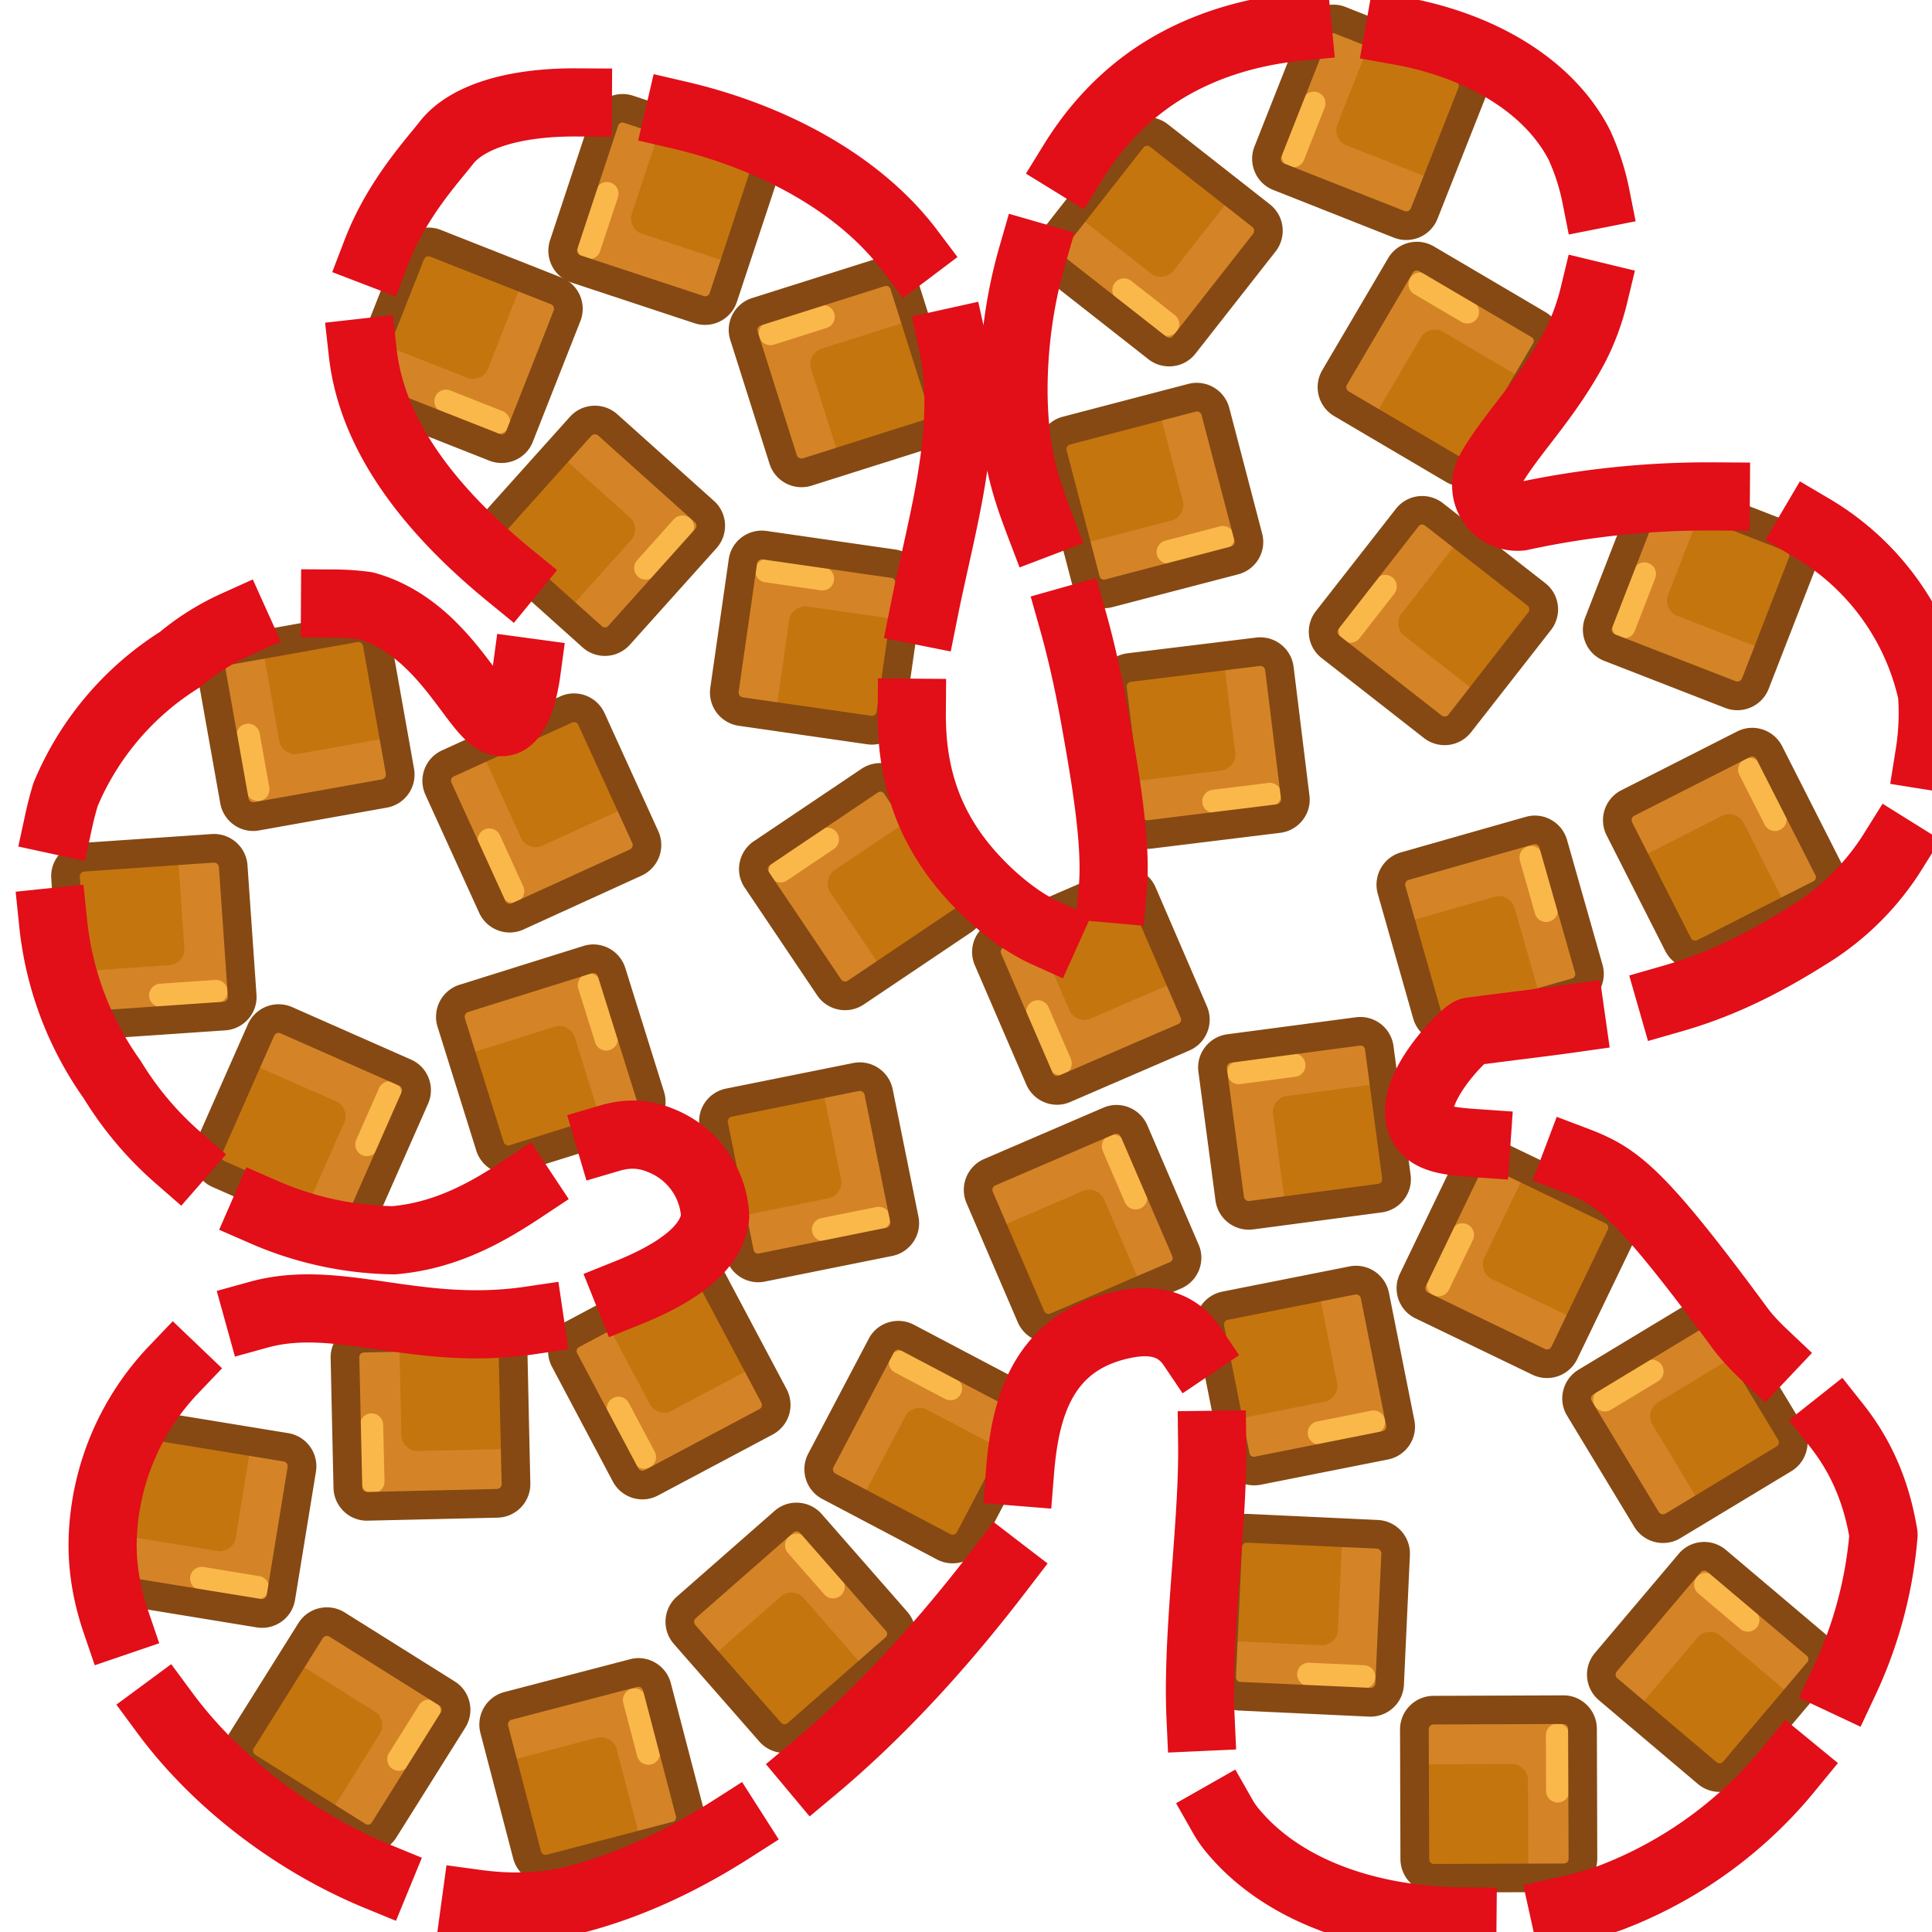 <svg id="Layer_1" data-name="Layer 1" xmlns="http://www.w3.org/2000/svg" viewBox="0 0 28.346 28.346"><defs><style>.cls-1{fill:#d48427;}.cls-2{fill:#c5750e;}.cls-3{fill:#fab84a;}.cls-4{fill:#864913;}.cls-5{fill:none;stroke:#e20e18;stroke-linecap:square;stroke-linejoin:round;stroke-dasharray:4 1.5;}</style></defs><rect class="cls-1" x="7.453" y="24.748" width="2.466" height="2.466" rx="0.365" transform="translate(-6.291 3.043) rotate(-14.656)"/><rect class="cls-2" x="7.566" y="25.631" width="1.665" height="1.665" rx="0.225" transform="matrix(0.967, -0.253, 0.253, 0.967, -6.423, 2.986)"/><path class="cls-3" d="M9.557,25.887a.171.171,0,0,1-.208-.122l-.207-.79a.171.171,0,0,1,.33-.086l.207.79A.171.171,0,0,1,9.557,25.887Z"/><path class="cls-4" d="M7.398,24.826a.493.493,0,0,0-.35.598L7.53,27.269a.492.492,0,0,0,.227.299.485.485,0,0,0,.371.051l1.845-.482a.491.491,0,0,0,.365-.506.502.502,0,0,0-.015-.092L9.842,24.694A.492.492,0,0,0,9.615,24.395a.485.485,0,0,0-.371-.051Zm2.469,1.904-1.845.482a.07.07,0,0,1-.085-.05l-.482-1.844-.002-.013a.072.072,0,0,1,.052-.073l1.844-.482a.07.07,0,0,1,.085.05l.482,1.844A.066.066,0,0,1,9.868,26.73Z"/><rect class="cls-1" x="10.365" y="22.65" width="2.466" height="2.466" rx="0.365" transform="translate(-12.867 13.57) rotate(-41.24)"/><rect class="cls-2" x="10.724" y="23.61" width="1.665" height="1.665" rx="0.225" transform="translate(-13.247 13.681) rotate(-41.24)"/><path class="cls-3" d="M12.335,23.409a.171.171,0,0,1-.241-.016l-.539-.614a.171.171,0,0,1,.257-.225l.539.614A.171.171,0,0,1,12.335,23.409Z"/><path class="cls-4" d="M9.93,23.426a.493.493,0,0,0-.045.692l1.256,1.434a.492.492,0,0,0,.337.166.485.485,0,0,0,.355-.12l1.434-1.257a.491.491,0,0,0,.1-.616.501.501,0,0,0-.054-.076L12.056,22.214a.492.492,0,0,0-.337-.166.485.485,0,0,0-.355.12Zm3.06.598L11.556,25.281a.07.07,0,0,1-.098-.007L10.201,23.841l-.007-.01a.071.071,0,0,1,.014-.089L11.641,22.485a.07.07,0,0,1,.098.007L12.996,23.925A.066.066,0,0,1,12.99,24.024Z"/><rect class="cls-1" x="12.345" y="19.925" width="2.466" height="2.466" rx="0.365" transform="translate(-11.469 23.318) rotate(-62.235)"/><rect class="cls-2" x="12.908" y="20.864" width="1.665" height="1.665" rx="0.225" transform="translate(-11.859 23.748) rotate(-62.235)"/><path class="cls-3" d="M14.096,20.452a.171.171,0,0,1-.231.072l-.723-.381a.171.171,0,1,1,.159-.302l.723.381A.171.171,0,0,1,14.096,20.452Z"/><path class="cls-4" d="M11.857,21.33a.493.493,0,0,0,.206.662l1.686.889a.492.492,0,0,0,.374.034.485.485,0,0,0,.288-.24l.889-1.688a.491.491,0,0,0-.128-.611.501.501,0,0,0-.078-.051l-1.686-.889a.492.492,0,0,0-.374-.034.485.485,0,0,0-.288.24Zm3.071-.538-.889,1.688a.07.07,0,0,1-.094.029l-1.686-.888-.011-.007a.071.071,0,0,1-.019-.088l.888-1.687a.07.07,0,0,1,.094-.029l1.686.888A.066.066,0,0,1,14.928,20.792Z"/><rect class="cls-1" x="14.649" y="16.722" width="2.466" height="2.466" rx="0.365" transform="translate(-5.805 7.743) rotate(-23.291)"/><rect class="cls-2" x="14.838" y="17.642" width="1.665" height="1.665" rx="0.225" transform="translate(-6.028 7.701) rotate(-23.29)"/><path class="cls-3" d="M16.729,17.731a.171.171,0,0,1-.224-.089l-.323-.75a.171.171,0,1,1,.314-.135l.323.75A.171.171,0,0,1,16.729,17.731Z"/><path class="cls-4" d="M14.436,17.006a.493.493,0,0,0-.256.644l.753,1.751a.492.492,0,0,0,.27.262.485.485,0,0,0,.375-.005l1.752-.754a.491.491,0,0,0,.285-.555.502.502,0,0,0-.029-.089l-.753-1.751a.492.492,0,0,0-.27-.262.485.485,0,0,0-.375.005Zm2.727,1.512-1.752.754a.07.07,0,0,1-.091-.037l-.754-1.75-.004-.012a.072.072,0,0,1,.04-.08l1.751-.754a.07.07,0,0,1,.091.037l.754,1.75A.066.066,0,0,1,17.163,18.518Z"/><rect class="cls-1" x="17.916" y="18.949" width="2.466" height="2.466" rx="0.365" transform="translate(35.204 -2.539) rotate(78.741)"/><rect class="cls-2" x="17.852" y="19.033" width="1.665" height="1.665" rx="0.225" transform="translate(34.52 -2.338) rotate(78.741)"/><path class="cls-3" d="M19.191,21.057a.171.171,0,0,1,.134-.201l.801-.16a.171.171,0,0,1,.067.335l-.801.16A.171.171,0,0,1,19.191,21.057Z"/><path class="cls-4" d="M20.378,18.965a.493.493,0,0,0-.576-.385l-1.87.371a.492.492,0,0,0-.312.209.485.485,0,0,0-.073.368l.372,1.871a.491.491,0,0,0,.484.394.501.501,0,0,0,.093-.009l1.87-.371a.492.492,0,0,0,.312-.209.485.485,0,0,0,.073-.368Zm-2.047,2.352-.372-1.871a.07.07,0,0,1,.055-.081l1.869-.372.013-.001a.071.071,0,0,1,.07.056l.372,1.87a.07.07,0,0,1-.055.081l-1.869.372A.066.066,0,0,1,18.331,21.317Z"/><rect class="cls-1" x="17.968" y="22.466" width="2.466" height="2.466" rx="0.365" transform="translate(43.758 5.608) rotate(92.635)"/><rect class="cls-2" x="17.993" y="22.448" width="1.665" height="1.665" rx="0.225" transform="translate(42.948 5.545) rotate(92.636)"/><path class="cls-3" d="M19.032,24.558a.171.171,0,0,1,.178-.163l.816.038a.171.171,0,0,1-.016.341l-.816-.038A.171.171,0,0,1,19.032,24.558Z"/><path class="cls-4" d="M20.686,22.813a.493.493,0,0,0-.467-.512l-1.904-.089a.492.492,0,0,0-.353.128.485.485,0,0,0-.159.339L17.715,24.585a.491.491,0,0,0,.375.499.502.502,0,0,0,.092.013l1.904.089a.492.492,0,0,0,.353-.128.485.485,0,0,0,.159-.339Zm-2.552,1.792.088-1.905a.07.07,0,0,1,.073-.066l1.904.087.013.002a.072.072,0,0,1,.055.071l-.088,1.904a.07.07,0,0,1-.073.066L18.202,24.677A.066.066,0,0,1,18.135,24.605Z"/><rect class="cls-1" x="20.755" y="25.087" width="2.466" height="2.466" rx="0.365" transform="translate(-0.098 0.082) rotate(-0.214)"/><rect class="cls-2" x="20.756" y="25.883" width="1.665" height="1.665" rx="0.225" transform="translate(-0.1 0.081) rotate(-0.214)"/><path class="cls-3" d="M22.855,26.446a.171.171,0,0,1-.171-.17l-.003-.817a.171.171,0,0,1,.342-.001l.003.817A.171.171,0,0,1,22.855,26.446Z"/><path class="cls-4" d="M21.029,24.881a.493.493,0,0,0-.488.492l.006,1.906a.492.492,0,0,0,.146.346.485.485,0,0,0,.347.142l1.907-.007a.491.491,0,0,0,.479-.399.5.5,0,0,0,.009-.093l-.006-1.906a.492.492,0,0,0-.146-.346.485.485,0,0,0-.347-.142Zm1.916,2.46-1.907.007a.07.07,0,0,1-.069-.07l-.007-1.906A.056.056,0,0,1,20.963,25.359a.072.072,0,0,1,.069-.058l1.906-.007a.07.07,0,0,1,.069.07l.007,1.906A.066.066,0,0,1,22.945,27.34Z"/><rect class="cls-1" x="23.884" y="23.224" width="2.466" height="2.466" rx="0.365" transform="translate(-9.776 27.849) rotate(-49.789)"/><rect class="cls-2" x="24.326" y="24.184" width="1.665" height="1.665" rx="0.225" transform="translate(-10.189 28.079) rotate(-49.789)"/><path class="cls-3" d="M25.774,23.879a.171.171,0,0,1-.241.02l-.624-.527a.171.171,0,0,1,.22-.261l.624.527A.171.171,0,0,1,25.774,23.879Z"/><path class="cls-4" d="M23.399,24.253a.493.493,0,0,0,.058.691L24.912,26.175a.492.492,0,0,0,.358.114.485.485,0,0,0,.333-.172l1.231-1.456a.491.491,0,0,0,.007-.624.501.501,0,0,0-.065-.067l-1.455-1.231a.492.492,0,0,0-.358-.114.485.485,0,0,0-.333.172Zm3.115.136L25.282,25.846a.07.07,0,0,1-.098.008L23.729,24.623l-.009-.009a.071.071,0,0,1,0-.09l1.231-1.456a.07.07,0,0,1,.098-.008l1.456,1.23A.066.066,0,0,1,26.514,24.389Z"/><rect class="cls-1" x="23.488" y="19.607" width="2.466" height="2.466" rx="0.365" transform="translate(19.667 52.777) rotate(-121.14)"/><rect class="cls-2" x="24.432" y="20.147" width="1.665" height="1.665" rx="0.225" transform="translate(20.373 53.454) rotate(-121.14)"/><path class="cls-3" d="M24.383,20.033a.171.171,0,0,1-.058.234l-.699.422a.171.171,0,0,1-.177-.292l.699-.422A.171.171,0,0,1,24.383,20.033Z"/><path class="cls-4" d="M23.979,22.403a.493.493,0,0,0,.673.166l1.632-.985a.492.492,0,0,0,.222-.303.485.485,0,0,0-.056-.371L25.463,19.278a.491.491,0,0,0-.589-.206.501.501,0,0,0-.084.04l-1.632.985a.492.492,0,0,0-.222.303.485.485,0,0,0,.056.371Zm1.125-2.908.986,1.632a.07.07,0,0,1-.024.095l-1.631.986-.012.005A.072.072,0,0,1,24.338,22.185l-.986-1.632a.07.07,0,0,1,.024-.095l1.631-.986A.066.066,0,0,1,25.104,19.495Z"/><rect class="cls-1" x="21.021" y="17.224" width="2.466" height="2.466" rx="0.365" transform="translate(34.287 44.746) rotate(-154.266)"/><rect class="cls-2" x="21.953" y="17.444" width="1.665" height="1.665" rx="0.225" transform="translate(35.377 44.633) rotate(-154.266)"/><path class="cls-3" d="M21.53,17.965a.171.171,0,0,1,.08.228l-.355.736a.171.171,0,0,1-.308-.148l.355-.736A.171.171,0,0,1,21.53,17.965Z"/><path class="cls-4" d="M22.486,20.171a.493.493,0,0,0,.654-.229l.828-1.717a.492.492,0,0,0,.021-.375.485.485,0,0,0-.25-.28l-1.718-.828a.491.491,0,0,0-.606.149.502.502,0,0,0-.048.08l-.828,1.717a.492.492,0,0,0-.021.375.485.485,0,0,0,.25.28Zm-.647-3.05,1.718.828a.07.07,0,0,1,.032.093L22.762,19.759l-.007.011a.072.072,0,0,1-.087.022l-1.717-.828a.07.07,0,0,1-.032-.093l.827-1.717A.066.066,0,0,1,21.839,17.121Z"/><rect class="cls-1" x="17.906" y="15.248" width="2.466" height="2.466" rx="0.365" transform="translate(5.324 37.625) rotate(-97.574)"/><rect class="cls-2" x="18.749" y="15.994" width="1.665" height="1.665" rx="0.225" transform="translate(5.483 38.455) rotate(-97.574)"/><path class="cls-3" d="M19.153,15.606a.171.171,0,0,1-.147.192l-.81.108a.171.171,0,0,1-.045-.339l.81-.108A.171.171,0,0,1,19.153,15.606Z"/><path class="cls-4" d="M17.834,17.617a.493.493,0,0,0,.55.421l1.89-.25a.492.492,0,0,0,.325-.189.485.485,0,0,0,.097-.362l-.251-1.891a.491.491,0,0,0-.457-.424.501.501,0,0,0-.093.003l-1.89.25a.492.492,0,0,0-.325.189.485.485,0,0,0-.097.362Zm2.194-2.216.251,1.891a.07.07,0,0,1-.06.078l-1.889.251a.055.055,0,0,1-.013 0.0.071.071,0,0,1-.066-.061l-.251-1.89a.07.07,0,0,1,.06-.078l1.889-.251A.066.066,0,0,1,20.028,15.401Z"/><rect class="cls-1" x="20.63" y="12.401" width="2.466" height="2.466" rx="0.365" transform="translate(-2.898 6.51) rotate(-15.898)"/><rect class="cls-2" x="20.753" y="13.289" width="1.665" height="1.665" rx="0.225" transform="translate(-3.043 6.453) rotate(-15.898)"/><path class="cls-3" d="M22.732,13.521a.171.171,0,0,1-.211-.117l-.224-.786a.171.171,0,0,1,.328-.094l.224.786A.171.171,0,0,1,22.732,13.521Z"/><path class="cls-4" d="M20.551,12.507a.493.493,0,0,0-.337.606l.521,1.833a.492.492,0,0,0,.234.294.485.485,0,0,0,.372.043l1.834-.522a.491.491,0,0,0,.354-.514.501.501,0,0,0-.017-.092l-.521-1.833a.492.492,0,0,0-.234-.294.485.485,0,0,0-.372-.043Zm2.51,1.85-1.834.522a.07.07,0,0,1-.086-.048L20.619,12.998l-.002-.013a.071.071,0,0,1,.05-.075l1.833-.522a.07.07,0,0,1,.086.048l.522,1.833A.066.066,0,0,1,23.061,14.357Z"/><rect class="cls-1" x="24.056" y="11.217" width="2.466" height="2.466" rx="0.365" transform="translate(-2.897 12.796) rotate(-26.914)"/><rect class="cls-2" x="24.278" y="12.15" width="1.665" height="1.665" rx="0.225" transform="translate(-3.157 12.772) rotate(-26.914)"/><path class="cls-3" d="M26.12,12.173a.171.171,0,0,1-.23-.075l-.37-.728a.171.171,0,1,1,.305-.155l.37.728A.171.171,0,0,1,26.12,12.173Z"/><path class="cls-4" d="M23.786,11.595a.493.493,0,0,0-.215.659l.862,1.7a.492.492,0,0,0,.286.244.485.485,0,0,0,.374-.029l1.701-.863a.491.491,0,0,0,.249-.572.501.501,0,0,0-.034-.087l-.862-1.7a.492.492,0,0,0-.286-.244.485.485,0,0,0-.374.029Zm2.817,1.336-1.701.863a.07.07,0,0,1-.093-.031l-.863-1.699-.004-.012a.071.071,0,0,1,.035-.083l1.7-.863a.07.07,0,0,1,.093.031l.863,1.699A.066.066,0,0,1,26.603,12.931Z"/><rect class="cls-1" x="23.716" y="7.464" width="2.466" height="2.466" rx="0.365" transform="translate(45.055 25.839) rotate(-158.769)"/><rect class="cls-2" x="24.632" y="7.643" width="1.665" height="1.665" rx="0.225" transform="translate(46.132 25.597) rotate(-158.769)"/><path class="cls-3" d="M24.188,8.263a.171.171,0,0,1,.097.221l-.296.762a.171.171,0,1,1-.318-.124l.296-.762A.171.171,0,0,1,24.188,8.263Z"/><path class="cls-4" d="M25.315,10.388a.493.493,0,0,0,.634-.28L26.64,8.332a.492.492,0,0,0-.009-.376.485.485,0,0,0-.271-.259l-1.778-.691a.491.491,0,0,0-.592.196.502.502,0,0,0-.042.083l-.691,1.776a.492.492,0,0,0,.009.376.485.485,0,0,0,.271.259ZM24.431,7.398l1.778.691a.07.07,0,0,1,.039.09l-.69,1.776-.006.011a.072.072,0,0,1-.085.029l-1.777-.69a.07.07,0,0,1-.039-.09l.69-1.776A.066.066,0,0,1,24.431,7.398Z"/><rect class="cls-1" x="19.798" y="7.872" width="2.466" height="2.466" rx="0.365" transform="translate(32.002 29.227) rotate(-142.01)"/><rect class="cls-2" x="20.757" y="8.209" width="1.665" height="1.665" rx="0.225" transform="translate(33.038 29.456) rotate(-142.01)"/><path class="cls-3" d="M20.428,8.471a.171.171,0,0,1,.029.24l-.503.644a.171.171,0,1,1-.269-.21L20.188,8.5A.171.171,0,0,1,20.428,8.471Z"/><path class="cls-4" d="M20.894,10.83A.493.493,0,0,0,21.582,10.745L22.756,9.243a.492.492,0,0,0,.1-.362.485.485,0,0,0-.185-.326l-1.503-1.174a.491.491,0,0,0-.624.017.501.501,0,0,0-.064.068L19.306,8.967a.492.492,0,0,0-.1.362.485.485,0,0,0,.185.326Zm.015-3.118,1.503,1.174a.07.07,0,0,1,.011.098L21.251,10.486l-.009.009a.071.071,0,0,1-.09.003L19.65,9.325a.07.07,0,0,1-.011-.098L20.811,7.725A.066.066,0,0,1,20.909,7.712Z"/><rect class="cls-1" x="19.893" y="4.11" width="2.466" height="2.466" rx="0.365" transform="matrix(0.507, -0.862, 0.862, 0.507, 5.81, 20.843)"/><rect class="cls-2" x="20.43" y="5.055" width="1.665" height="1.665" rx="0.225" transform="translate(5.407 21.229) rotate(-59.534)"/><path class="cls-3" d="M21.677,4.662a.171.171,0,0,1-.234.061l-.704-.414a.171.171,0,0,1,.173-.294l.704.414A.171.171,0,0,1,21.677,4.662Z"/><path class="cls-4" d="M19.399,5.433a.493.493,0,0,0,.174.671l1.642.967a.492.492,0,0,0,.372.052.485.485,0,0,0,.299-.226l.967-1.644a.491.491,0,0,0-.099-.616.501.501,0,0,0-.075-.055l-1.642-.967a.492.492,0,0,0-.372-.052.485.485,0,0,0-.299.226Zm3.093-.393-.967,1.644a.07.07,0,0,1-.095.024l-1.643-.966-.01-.008a.072.072,0,0,1-.015-.089l.966-1.643a.07.07,0,0,1,.095-.024l1.643.966A.066.066,0,0,1,22.492,5.04Z"/><rect class="cls-1" x="18.864" y="0.562" width="2.466" height="2.466" rx="0.365" transform="translate(38.13 10.849) rotate(-158.445)"/><rect class="cls-2" x="19.782" y="0.744" width="1.665" height="1.665" rx="0.225" transform="translate(39.209 10.617) rotate(-158.444)"/><path class="cls-3" d="M19.339,1.357a.171.171,0,0,1,.096.222l-.3.76a.171.171,0,1,1-.318-.125l.3-.76A.171.171,0,0,1,19.339,1.357Z"/><path class="cls-4" d="M20.454,3.488a.493.493,0,0,0,.636-.276L21.791,1.44a.492.492,0,0,0-.007-.376.485.485,0,0,0-.269-.261L19.741.102a.491.491,0,0,0-.593.193.5.5,0,0,0-.042.083l-.701,1.772a.492.492,0,0,0,.007.376.485.485,0,0,0,.269.261ZM19.587.493l1.774.701a.07.07,0,0,1,.039.09l-.7,1.773-.006.011a.072.072,0,0,1-.085.029l-1.773-.7a.07.07,0,0,1-.039-.09l.7-1.773A.066.066,0,0,1,19.587.493Z"/><rect class="cls-1" x="15.759" y="2.314" width="2.466" height="2.466" rx="0.365" transform="translate(30.267 -7.638) rotate(128.09)"/><rect class="cls-2" x="16.097" y="2.157" width="1.665" height="1.665" rx="0.225" transform="translate(29.727 -8.491) rotate(128.09)"/><path class="cls-3" d="M16.357,4.15a.171.171,0,0,1,.24-.029l.643.504a.171.171,0,0,1-.211.269l-.643-.504A.171.171,0,0,1,16.357,4.15Z"/><path class="cls-4" d="M18.717,3.687a.493.493,0,0,0-.084-.688l-1.5-1.177a.492.492,0,0,0-.362-.1.485.485,0,0,0-.327.184l-1.177,1.501a.491.491,0,0,0,.016.624.501.501,0,0,0,.068.064l1.5,1.177a.492.492,0,0,0,.362.1.485.485,0,0,0,.327-.184Zm-3.118-.021,1.177-1.501a.07.07,0,0,1,.098-.011l1.5,1.176.009.009a.072.072,0,0,1,.003.09L17.21,4.929a.07.07,0,0,1-.098.011l-1.5-1.176A.066.066,0,0,1,15.599,3.667Z"/><rect class="cls-1" x="15.647" y="6.037" width="2.466" height="2.466" rx="0.365" transform="translate(19.638 -10.901) rotate(75.327)"/><rect class="cls-2" x="15.566" y="6.15" width="1.665" height="1.665" rx="0.225" transform="translate(18.999 -10.65) rotate(75.327)"/><path class="cls-3" d="M16.975,8.141a.171.171,0,0,1,.122-.208l.79-.207a.171.171,0,1,1,.087.33l-.79.207A.171.171,0,0,1,16.975,8.141Z"/><path class="cls-4" d="M18.035,5.982a.493.493,0,0,0-.598-.35l-1.844.482a.492.492,0,0,0-.299.227.485.485,0,0,0-.051.371l.483,1.845a.491.491,0,0,0,.506.365.502.502,0,0,0,.092-.015L18.168,8.426a.492.492,0,0,0,.299-.227.485.485,0,0,0,.051-.371ZM16.132,8.452l-.483-1.845a.07.07,0,0,1,.05-.085l1.844-.483.013-.002a.071.071,0,0,1,.073.052l.483,1.844a.07.07,0,0,1-.05.085L16.218,8.501A.066.066,0,0,1,16.132,8.452Z"/><rect class="cls-1" x="16.43" y="9.669" width="2.466" height="2.466" rx="0.365" transform="translate(26.327 -7.96) rotate(82.985)"/><rect class="cls-2" x="16.391" y="9.72" width="1.665" height="1.665" rx="0.225" transform="translate(25.594 -7.831) rotate(82.985)"/><path class="cls-3" d="M17.641,11.778a.171.171,0,0,1,.149-.19l.811-.1a.171.171,0,1,1,.042.339l-.811.1A.171.171,0,0,1,17.641,11.778Z"/><path class="cls-4" d="M18.979,9.78a.493.493,0,0,0-.546-.426L16.541,9.585a.492.492,0,0,0-.327.186.485.485,0,0,0-.1.361l.233,1.893a.491.491,0,0,0,.453.429.502.502,0,0,0,.093-.003l1.892-.232a.492.492,0,0,0,.327-.186.485.485,0,0,0,.1-.361ZM16.764,11.974l-.233-1.893a.07.07,0,0,1,.061-.077l1.891-.233a.055.055,0,0,1,.013-0.0.071.071,0,0,1,.066.061l.233,1.892a.07.07,0,0,1-.061.077l-1.891.233A.066.066,0,0,1,16.764,11.974Z"/><rect class="cls-1" x="14.773" y="13.231" width="2.466" height="2.466" rx="0.365" transform="translate(36.436 21.395) rotate(156.637)"/><rect class="cls-2" x="15.386" y="13.112" width="1.665" height="1.665" rx="0.225" transform="translate(36.636 20.314) rotate(156.637)"/><path class="cls-3" d="M15.16,14.689a.171.171,0,0,1,.224.089l.324.75a.171.171,0,1,1-.314.135l-.324-.75A.171.171,0,0,1,15.16,14.689Z"/><path class="cls-4" d="M17.454,15.411a.493.493,0,0,0,.255-.644l-.755-1.75a.492.492,0,0,0-.27-.261.485.485,0,0,0-.375.006l-1.751.756a.491.491,0,0,0-.284.556.501.501,0,0,0,.029.089l.755,1.75a.492.492,0,0,0,.27.261.485.485,0,0,0,.375-.006Zm-2.729-1.508,1.751-.756a.07.07,0,0,1,.091.037l.756,1.749.004.012a.072.072,0,0,1-.04.08l-1.75.756a.07.07,0,0,1-.091-.037l-.756-1.749A.066.066,0,0,1,14.725,13.903Z"/><rect class="cls-1" x="11.423" y="11.776" width="2.466" height="2.466" rx="0.365" transform="translate(8.931 30.773) rotate(-123.944)"/><rect class="cls-2" x="12.374" y="12.289" width="1.665" height="1.665" rx="0.225" transform="translate(9.695 31.405) rotate(-123.944)"/><path class="cls-3" d="M12.28,12.219a.171.171,0,0,1-.046.237l-.678.456a.171.171,0,1,1-.191-.283l.678-.456A.171.171,0,0,1,12.28,12.219Z"/><path class="cls-4" d="M11.991,14.606a.493.493,0,0,0,.68.133l1.582-1.064a.492.492,0,0,0,.207-.313.485.485,0,0,0-.074-.367L13.321,11.412a.491.491,0,0,0-.598-.177.501.501,0,0,0-.082.044l-1.582,1.064a.492.492,0,0,0-.207.313.485.485,0,0,0,.074.367Zm.981-2.959L14.038,13.229a.07.07,0,0,1-.019.096l-1.581,1.064-.011.006a.071.071,0,0,1-.086-.025l-1.064-1.581a.07.07,0,0,1,.019-.096l1.581-1.064A.066.066,0,0,1,12.973,11.647Z"/><rect class="cls-1" x="10.752" y="8.122" width="2.466" height="2.466" rx="0.365" transform="translate(1.02 19.887) rotate(-81.819)"/><rect class="cls-2" x="11.485" y="8.975" width="1.665" height="1.665" rx="0.225" transform="translate(0.857 20.604) rotate(-81.819)"/><path class="cls-3" d="M12.236,8.516a.171.171,0,0,1-.193.145L11.234,8.544a.171.171,0,1,1,.049-.338l.809.116A.171.171,0,0,1,12.236,8.516Z"/><path class="cls-4" d="M10.421,10.093a.493.493,0,0,0,.415.555l1.887.272a.492.492,0,0,0,.364-.093.485.485,0,0,0,.191-.322l.272-1.888a.491.491,0,0,0-.325-.533.501.501,0,0,0-.091-.022l-1.887-.272a.492.492,0,0,0-.364.093.485.485,0,0,0-.191.322Zm2.713-1.537-.272,1.888a.07.07,0,0,1-.079.058l-1.886-.271-.012-.003a.072.072,0,0,1-.048-.076L11.108,8.265a.07.07,0,0,1,.079-.058l1.886.271A.066.066,0,0,1,13.134,8.557Z"/><rect class="cls-1" x="11.145" y="4.229" width="2.466" height="2.466" rx="0.365" transform="translate(10.911 18.912) rotate(-107.58)"/><rect class="cls-2" x="12.042" y="4.892" width="1.665" height="1.665" rx="0.225" transform="matrix(-0.302, -0.953, 0.953, -0.302, 11.306, 19.727)"/><path class="cls-3" d="M12.24,4.597a.171.171,0,0,1-.111.214l-.779.247a.171.171,0,0,1-.103-.326l.779-.247A.171.171,0,0,1,12.24,4.597Z"/><path class="cls-4" d="M11.291,6.807a.493.493,0,0,0,.615.319l1.817-.575a.492.492,0,0,0,.287-.242.485.485,0,0,0,.032-.374l-.576-1.818a.491.491,0,0,0-.524-.338.502.502,0,0,0-.091.02L11.034,4.373a.492.492,0,0,0-.287.242.485.485,0,0,0-.032.374ZM13.066,4.244,13.642,6.062a.07.07,0,0,1-.046.087l-1.817.576-.012.002a.072.072,0,0,1-.076-.048l-.576-1.817a.07.07,0,0,1,.046-.087L12.978,4.199A.066.066,0,0,1,13.066,4.244Z"/><rect class="cls-1" x="8.507" y="1.84" width="2.466" height="2.466" rx="0.365" transform="translate(18.022 9.05) rotate(-161.697)"/><rect class="cls-2" x="9.411" y="1.993" width="1.665" height="1.665" rx="0.225" transform="matrix(-0.949, -0.314, 0.314, -0.949, 19.082, 8.726)"/><path class="cls-3" d="M8.958,2.679a.171.171,0,0,1,.108.216l-.257.776A.171.171,0,1,1,8.486,3.563l.257-.776A.171.171,0,0,1,8.958,2.679Z"/><path class="cls-4" d="M10.192,4.743a.493.493,0,0,0,.619-.312l.599-1.809a.492.492,0,0,0-.028-.375.485.485,0,0,0-.284-.245L9.288,1.404A.491.491,0,0,0,8.707,1.63a.501.501,0,0,0-.038.085L8.07,3.525a.492.492,0,0,0,.028.375.485.485,0,0,0,.284.245Zm-1.036-2.941,1.811.599a.07.07,0,0,1,.044.088l-.598,1.809-.005.012a.071.071,0,0,1-.083.033L8.513,3.745a.07.07,0,0,1-.044-.088L9.068,1.848A.066.066,0,0,1,9.156,1.803Z"/><rect class="cls-1" x="5.59" y="3.833" width="2.466" height="2.466" rx="0.365" transform="translate(14.04 0.579) rotate(111.532)"/><rect class="cls-2" x="5.772" y="3.717" width="1.665" height="1.665" rx="0.225" transform="translate(13.26 0.076) rotate(111.532)"/><path class="cls-3" d="M6.385,5.825a.171.171,0,0,1,.222-.096l.76.3a.171.171,0,1,1-.125.318l-.76-.3A.171.171,0,0,1,6.385,5.825Z"/><path class="cls-4" d="M8.516,4.709a.493.493,0,0,0-.276-.636L6.467,3.373A.492.492,0,0,0,6.091,3.38a.485.485,0,0,0-.261.269L5.131,5.424a.491.491,0,0,0,.193.593.502.502,0,0,0,.083.042l1.773.7a.492.492,0,0,0,.376-.007.485.485,0,0,0,.261-.269ZM5.521,5.578l.7-1.774a.07.07,0,0,1,.09-.039l1.773.699.011.006a.071.071,0,0,1,.029.085L7.425,6.329a.07.07,0,0,1-.09.039l-1.773-.699A.066.066,0,0,1,5.521,5.578Z"/><rect class="cls-1" x="7.569" y="6.554" width="2.466" height="2.466" rx="0.365" transform="translate(7.444 -3.886) rotate(41.867)"/><rect class="cls-2" x="7.408" y="6.98" width="1.665" height="1.665" rx="0.225" transform="translate(7.318 -3.505) rotate(41.867)"/><path class="cls-3" d="M9.361,8.461a.171.171,0,0,1-.013-.241l.545-.608a.171.171,0,0,1,.254.228l-.545.608A.171.171,0,0,1,9.361,8.461Z"/><path class="cls-4" d="M9.055,6.076a.493.493,0,0,0-.692.038L7.09,7.533a.492.492,0,0,0-.124.355.485.485,0,0,0,.162.338l1.42,1.273a.491.491,0,0,0,.623.025.502.502,0,0,0,.069-.063l1.273-1.419a.492.492,0,0,0,.124-.355.485.485,0,0,0-.162-.338ZM8.829,9.186l-1.42-1.273A.07.07,0,0,1,7.404,7.815L8.676,6.395l.01-.008a.071.071,0,0,1,.09.003L10.195,7.662a.07.07,0,0,1,.005.098L8.928,9.179A.066.066,0,0,1,8.829,9.186Z"/><rect class="cls-1" x="6.718" y="10.695" width="2.466" height="2.466" rx="0.365" transform="translate(20.134 19.482) rotate(155.488)"/><rect class="cls-2" x="7.319" y="10.571" width="1.665" height="1.665" rx="0.225" transform="translate(20.301 18.397) rotate(155.488)"/><path class="cls-3" d="M7.109,12.17a.171.171,0,0,1,.226.085l.339.743a.171.171,0,1,1-.311.142l-.339-.743A.171.171,0,0,1,7.109,12.17Z"/><path class="cls-4" d="M9.417,12.845a.493.493,0,0,0,.242-.649l-.79-1.735a.492.492,0,0,0-.275-.256.485.485,0,0,0-.375.013L6.484,11.01a.491.491,0,0,0-.273.561.501.501,0,0,0,.03.088l.79,1.735a.492.492,0,0,0,.275.256.485.485,0,0,0,.375-.013Zm-2.759-1.453,1.735-.791a.07.07,0,0,1,.092.035L9.277,12.37l.004.012a.072.072,0,0,1-.039.081l-1.734.791a.07.07,0,0,1-.092-.035L6.625,11.485A.066.066,0,0,1,6.659,11.392Z"/><rect class="cls-1" x="3.253" y="9.362" width="2.466" height="2.466" rx="0.365" transform="translate(10.765 20.237) rotate(169.881)"/><rect class="cls-2" x="3.979" y="9.305" width="1.665" height="1.665" rx="0.225" transform="translate(11.33 19.272) rotate(169.881)"/><path class="cls-3" d="M3.611,10.62a.171.171,0,0,1,.198.138l.144.804a.171.171,0,0,1-.336.06l-.144-.804A.171.171,0,0,1,3.611,10.62Z"/><path class="cls-4" d="M5.679,11.849A.493.493,0,0,0,6.075,11.28L5.741,9.403a.492.492,0,0,0-.203-.316.485.485,0,0,0-.366-.08l-1.878.335a.491.491,0,0,0-.404.476.501.501,0,0,0,.008.093l.334,1.877a.492.492,0,0,0,.203.316.485.485,0,0,0,.366.08ZM3.368,9.755l1.878-.335a.07.07,0,0,1,.08.057l.335,1.876a.056.056,0,0,1,.001.013.072.072,0,0,1-.058.069l-1.877.335a.07.07,0,0,1-.08-.057l-.335-1.876A.066.066,0,0,1,3.368,9.755Z"/><rect class="cls-1" x="1.024" y="12.509" width="2.466" height="2.466" rx="0.365" transform="translate(15.811 10.544) rotate(86.05)"/><rect class="cls-2" x="1.004" y="12.537" width="1.665" height="1.665" rx="0.225" transform="matrix(0.069, 0.998, -0.998, 0.069, 15.049, 10.616)"/><path class="cls-3" d="M2.188,14.615a.171.171,0,0,1,.159-.182l.815-.056a.171.171,0,0,1,.024.341l-.815.056A.171.171,0,0,1,2.188,14.615Z"/><path class="cls-4" d="M3.631,12.692a.493.493,0,0,0-.523-.455l-1.902.13A.492.492,0,0,0,.871,12.535a.485.485,0,0,0-.119.355l.131,1.903a.491.491,0,0,0,.43.452.501.501,0,0,0,.093.002l1.902-.13a.492.492,0,0,0,.336-.168.485.485,0,0,0,.119-.355ZM1.302,14.764l-.131-1.903a.07.07,0,0,1,.065-.074L3.137,12.656a.056.056,0,0,1,.013.001.072.072,0,0,1,.062.065l.131,1.902a.07.07,0,0,1-.065.074l-1.901.131A.066.066,0,0,1,1.302,14.764Z"/><rect class="cls-1" x="3.34" y="15.247" width="2.466" height="2.466" rx="0.365" transform="translate(7.044 -0.443) rotate(23.814)"/><rect class="cls-2" x="3.215" y="15.846" width="1.665" height="1.665" rx="0.225" transform="translate(7.079 -0.214) rotate(23.814)"/><path class="cls-3" d="M5.314,16.948a.171.171,0,0,1-.087-.225l.33-.747a.171.171,0,1,1,.312.138l-.33.747A.171.171,0,0,1,5.314,16.948Z"/><path class="cls-4" d="M4.284,14.775a.493.493,0,0,0-.646.251l-.77,1.743a.492.492,0,0,0-.008.376.485.485,0,0,0,.259.271l1.745.77a.491.491,0,0,0,.601-.169.501.501,0,0,0,.046-.081l.77-1.743a.492.492,0,0,0,.008-.376.485.485,0,0,0-.259-.271Zm.749,3.027-1.745-.77a.07.07,0,0,1-.035-.092l.769-1.744.006-.011a.072.072,0,0,1,.086-.025l1.744.77a.07.07,0,0,1,.035.092l-.769,1.744A.066.066,0,0,1,5.033,17.801Z"/><rect class="cls-1" x="6.848" y="14.308" width="2.466" height="2.466" rx="0.365" transform="translate(-4.274 3.124) rotate(-17.384)"/><rect class="cls-2" x="6.984" y="15.204" width="1.665" height="1.665" rx="0.225" transform="translate(-4.434 3.068) rotate(-17.384)"/><path class="cls-3" d="M8.946,15.406a.171.171,0,0,1-.214-.112L8.488,14.514a.171.171,0,1,1,.326-.102l.244.78A.171.171,0,0,1,8.946,15.406Z"/><path class="cls-4" d="M6.74,14.449a.493.493,0,0,0-.321.614l.569,1.819a.492.492,0,0,0,.241.288.485.485,0,0,0,.373.034l1.82-.57a.491.491,0,0,0,.34-.523.501.501,0,0,0-.019-.091l-.569-1.819a.492.492,0,0,0-.241-.288A.485.485,0,0,0,8.56,13.879Zm2.557,1.784-1.82.57a.07.07,0,0,1-.087-.046l-.57-1.819-.002-.013a.072.072,0,0,1,.048-.076l1.819-.57a.07.07,0,0,1,.087.046l.57,1.819A.066.066,0,0,1,9.297,16.233Z"/><rect class="cls-1" x="10.638" y="15.965" width="2.466" height="2.466" rx="0.365" transform="translate(26.384 2.163) rotate(78.602)"/><rect class="cls-2" x="10.573" y="16.051" width="1.665" height="1.665" rx="0.225" transform="translate(25.702 2.366) rotate(78.602)"/><path class="cls-3" d="M11.916,18.073a.171.171,0,0,1,.134-.201l.801-.161a.171.171,0,1,1,.067.335l-.801.161A.171.171,0,0,1,11.916,18.073Z"/><path class="cls-4" d="M13.097,15.979a.493.493,0,0,0-.577-.383l-1.869.376a.492.492,0,0,0-.312.21.485.485,0,0,0-.072.368l.377,1.87a.491.491,0,0,0,.485.393.501.501,0,0,0,.093-.01l1.869-.376a.492.492,0,0,0,.312-.21.485.485,0,0,0,.072-.368Zm-2.041,2.357-.377-1.87a.07.07,0,0,1,.055-.082l1.868-.377.013-.001a.071.071,0,0,1,.07.056l.377,1.869a.07.07,0,0,1-.055.082l-1.868.377A.066.066,0,0,1,11.056,18.336Z"/><rect class="cls-1" x="8.587" y="18.986" width="2.466" height="2.466" rx="0.365" transform="translate(27.978 33.467) rotate(152.019)"/><rect class="cls-2" x="9.156" y="18.851" width="1.665" height="1.665" rx="0.225" transform="translate(28.045 32.38) rotate(152.019)"/><path class="cls-3" d="M8.994,20.512a.171.171,0,0,1,.231.071l.383.721a.171.171,0,0,1-.302.16l-.383-.721A.171.171,0,0,1,8.994,20.512Z"/><path class="cls-4" d="M11.339,21.046a.493.493,0,0,0,.203-.663l-.894-1.684a.492.492,0,0,0-.29-.239.485.485,0,0,0-.373.036l-1.684.895a.491.491,0,0,0-.238.577.502.502,0,0,0,.036.086l.893,1.684a.492.492,0,0,0,.29.239.485.485,0,0,0,.373-.036ZM8.498,19.763l1.684-.895a.07.07,0,0,1,.094.029l.894,1.683.005.012a.071.071,0,0,1-.034.083L9.458,21.57a.07.07,0,0,1-.094-.029l-.894-1.683A.066.066,0,0,1,8.498,19.763Z"/><rect class="cls-1" x="5.083" y="19.613" width="2.466" height="2.466" rx="0.365" transform="matrix(-1, 0.023, -0.023, -1, 13.104, 41.543)"/><rect class="cls-2" x="5.875" y="19.611" width="1.665" height="1.665" rx="0.225" transform="translate(13.878 40.729) rotate(178.698)"/><path class="cls-3" d="M5.447,20.737a.171.171,0,0,1,.175.167l.019.817a.171.171,0,1,1-.341.008l-.019-.817A.171.171,0,0,1,5.447,20.737Z"/><path class="cls-4" d="M7.302,22.267a.493.493,0,0,0,.479-.501l-.042-1.906a.492.492,0,0,0-.152-.344.485.485,0,0,0-.35-.136L5.33,19.424a.491.491,0,0,0-.472.408.502.502,0,0,0-.007.093l.042,1.906a.492.492,0,0,0,.152.344.485.485,0,0,0,.35.136ZM5.339,19.844l1.907-.043a.07.07,0,0,1,.071.068l.043,1.905a.055.055,0,0,1-.001.013.072.072,0,0,1-.067.059L5.386,21.89a.07.07,0,0,1-.071-.068l-.043-1.905A.066.066,0,0,1,5.339,19.844Z"/><rect class="cls-1" x="1.825" y="21.065" width="2.466" height="2.466" rx="0.365" transform="translate(25.557 22.872) rotate(99.271)"/><rect class="cls-2" x="1.901" y="21.007" width="1.665" height="1.665" rx="0.225" transform="translate(24.728 22.659) rotate(99.271)"/><path class="cls-3" d="M2.791,23.132a.171.171,0,0,1,.196-.141l.806.132a.171.171,0,1,1-.055.337L2.932,23.328A.171.171,0,0,1,2.791,23.132Z"/><path class="cls-4" d="M4.636,21.589A.493.493,0,0,0,4.231,21.027L2.35,20.719a.492.492,0,0,0-.366.086.485.485,0,0,0-.197.319l-.307,1.882a.491.491,0,0,0,.315.539.501.501,0,0,0,.09.024l1.881.308a.492.492,0,0,0,.366-.086.485.485,0,0,0,.197-.319ZM1.894,23.074l.307-1.882a.07.07,0,0,1,.08-.057l1.881.307.012.003a.071.071,0,0,1,.046.077l-.307,1.881a.07.07,0,0,1-.08.057L1.953,23.154A.066.066,0,0,1,1.894,23.074Z"/><rect class="cls-1" x="3.863" y="24.153" width="2.466" height="2.466" rx="0.365" transform="matrix(0.847, 0.531, -0.531, 0.847, 14.264, 1.171)"/><rect class="cls-2" x="3.715" y="24.674" width="1.665" height="1.665" rx="0.225" transform="matrix(0.847, 0.531, -0.531, 0.847, 14.244, 1.481)"/><path class="cls-3" d="M5.762,25.955a.171.171,0,0,1-.054-.235l.434-.692a.171.171,0,1,1,.289.181l-.434.692A.171.171,0,0,1,5.762,25.955Z"/><path class="cls-4" d="M5.055,23.656a.493.493,0,0,0-.675.155L3.367,25.426a.492.492,0,0,0-.062.371.485.485,0,0,0,.217.306l1.616,1.013a.491.491,0,0,0,.619-.081.501.501,0,0,0,.057-.074l1.013-1.614a.492.492,0,0,0,.062-.371.485.485,0,0,0-.217-.306Zm.305,3.103L3.745,25.746a.07.07,0,0,1-.021-.096l1.012-1.615.008-.01a.071.071,0,0,1,.089-.013l1.615,1.013a.07.07,0,0,1,.021.096L5.457,26.736A.066.066,0,0,1,5.361,26.759Z"/><path class="cls-5" d="M22.31,7.579a.457.457,0,0,1-.455-.662c.29-.528.833-1.041,1.254-1.836a3.392,3.392,0,0,0,.064-2.952C22.267.36,19.088-.197,17.091,1.018,15.176,2.183,14.771,4.719,14.889,6.202c.114,1.44.708,1.723,1.174,4.331.217,1.216.522,2.924-.061,3.223-.456.234-1.397-.426-1.946-1.146-1.942-2.546,1.055-5.772-.416-8.485C12.225,1.519,7.493.88,6.547,2.098c-.516.665-2.989,3.145.936,6.348.445.363.289,2.012-.071,2.14-.374.133-.797-1.351-2.048-1.699A3.5,3.5,0,0,0,2.642,9.676a4.284,4.284,0,0,0-1.68,1.981,4.802,4.802,0,0,0,.683,4.181A4.92,4.92,0,0,0,5.777,18.197c1.865-.162,2.742-1.948,3.908-1.468a1.262,1.262,0,0,1,.808,1.112c-.055.695-1.192,1.102-1.626,1.257-2.57.921-3.96-.457-5.56.385a3.769,3.769,0,0,0-1.8,3.086c-.097,2.988,4.194,6.011,6.944,5.298,1.761-.457,3.966-1.836,6.346-5.004.366-.487-.337-3.041,1.725-3.436,2.589-.495.161,5.707,1.546,7.411,1.185,1.458,3.736,1.643,5.559,1.007a6.253,6.253,0,0,0,4.008-5.328c-.297-1.807-1.529-2.247-2.109-3.035-1.373-1.865-1.75-2.177-2.248-2.392-1.176-.508-2.219-.126-2.426-.613-.209-.489.646-1.333.727-1.343,2.206-.289,3.202-.312,4.935-1.402a3.823,3.823,0,0,0,1.832-3.559A3.754,3.754,0,0,0,25.336,7.286,12.998,12.998,0,0,0,22.31,7.579Z"/></svg>
